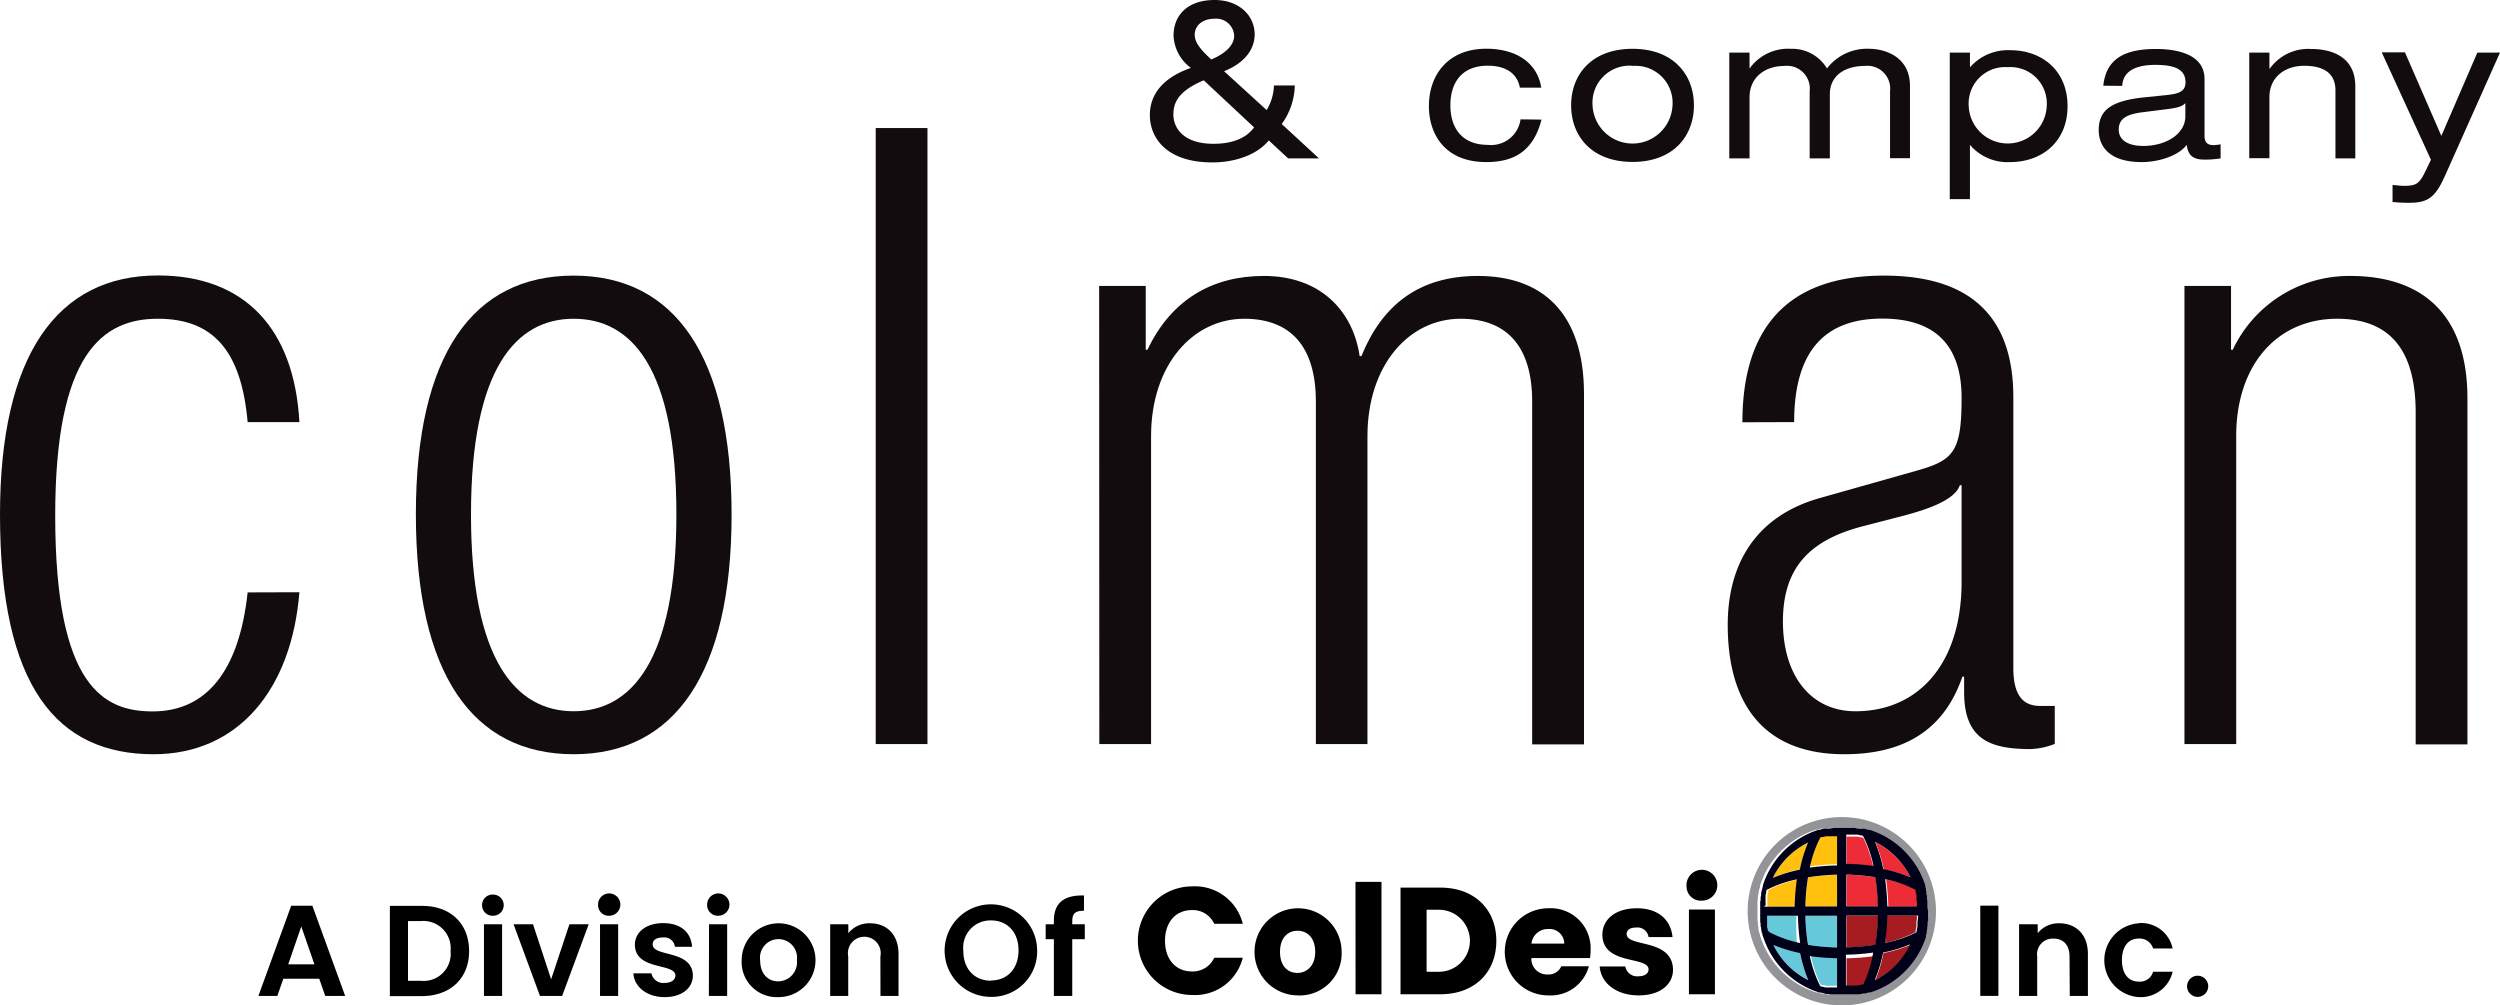 <svg id="Layer_1" data-name="Layer 1" xmlns="http://www.w3.org/2000/svg" viewBox="0 0 304.78 122.56"><defs><style>.cls-1{fill:#130c0e;}.cls-2{fill:#65c9da;}.cls-3{fill:#ed2c38;}.cls-4{fill:#ffc10e;}.cls-5{fill:#a61c20;}.cls-6{fill:#929497;}.cls-7{fill:#000018;}</style></defs><path class="cls-1" d="M48.08,90.25C47.13,102.13,40.61,110,30.3,110c-11.78,0-18.72-8.2-18.72-29.24,0-19.35,6.94-29.13,19.25-29.13,10.51,0,16.62,6.41,17.25,17.88H41.77C41,60.8,37.56,56.91,30.83,56.91s-12.52,4.2-12.52,24c0,21,6,23.87,11.89,23.87,6.41,0,10.51-4.73,11.57-14.51Z" transform="translate(-11.58 -18.05)"/><path class="cls-1" d="M81.52,51.65c12.31,0,19.25,9.78,19.25,29.13S93.83,110,81.52,110s-19.24-9.78-19.24-29.24S69.22,51.65,81.52,51.65Zm0,53.11c7,0,12.52-6.1,12.52-24S88.57,56.91,81.52,56.91,69,63,69,80.78,74.48,104.76,81.52,104.76Z" transform="translate(-11.58 -18.05)"/><path class="cls-1" d="M118.34,33.66h6.31v75.1h-6.31Z" transform="translate(-11.58 -18.05)"/><path class="cls-1" d="M145.58,52.91h5.68v7.78h.21c2.94-6.2,8-9,14.2-9,6.73,0,10.83,4.1,11.67,9.78h.21c2.52-6.21,7-9.78,14.2-9.78,7.78,0,12.94,4.41,12.94,14.41v42.7h-6.32V67c0-6.62-3-10.09-8.72-10.09-6.32,0-11.36,5.68-11.36,14.3v37.55H172V67c0-6.62-3-10.09-8.73-10.09-6.32,0-11.36,5.68-11.36,14.3v37.55h-6.31Z" transform="translate(-11.58 -18.05)"/><path class="cls-1" d="M224,69.53c0-11.47,5.47-17.88,17.25-17.88,11.57,0,15.78,6,15.78,14.83v33c0,3.16,1.05,4.63,3.26,4.63h1.79v4.63a8.8,8.8,0,0,1-2.95.63c-4.94,0-8.1-1.16-8.1-6.94v-1.89h-.21c-2.52,7.36-8.2,9.46-14.41,9.46-9.78,0-14.2-6.1-14.2-15.77,0-7.37,3.37-13.26,11.26-15.47l11.88-3.36c4.42-1.26,5.37-2.32,5.37-8.84,0-7.15-4-9.67-9.68-9.67-7.47,0-10.73,4.52-10.73,12.62Zm26.72,7.67h-.21c-.64,1.9-4.21,3-6.74,3.69l-5.26,1.36c-6.31,1.69-9.57,5-9.57,11.57s3.37,10.94,8.84,10.94c7.68,0,12.94-5.78,12.94-15.77Z" transform="translate(-11.58 -18.05)"/><path class="cls-1" d="M277.89,52.91h5.68v7.78h.21a15.69,15.69,0,0,1,14.31-9c8.52,0,14.3,4.41,14.3,14.93v42.18h-6.31V68.37c0-7.68-3.16-11.46-9.57-11.46-7.37,0-12.31,5.68-12.31,14.3v37.55h-6.31Z" transform="translate(-11.58 -18.05)"/><path class="cls-1" d="M166.26,35.17c-1.46,1.79-4.17,2.68-6.87,2.68-5.81,0-7.63-3.19-7.63-5.76,0-2.41,1.44-4.52,5-5.76a5.17,5.17,0,0,1-2.11-3.92c0-2.6,1.82-4.36,5-4.36,3,0,4.89,1.9,4.89,4.2,0,1.51-.89,3.35-3.73,4.48L166,31.47a6.18,6.18,0,0,0,.89-3h2.54a8.3,8.3,0,0,1-1.59,4.7l4.54,4.19h-3.76Zm-7.93-7.33c-3,1.27-3.7,2.63-3.7,4.17s1.11,3.57,4.89,3.57c1.9,0,3.82-.46,4.95-2Zm.92-2.54c2-.84,2.79-1.92,2.79-2.89a2.19,2.19,0,0,0-2.33-2.08c-1.73,0-2.48,1-2.48,1.94S157.9,24.06,159.25,25.3Z" transform="translate(-11.58 -18.05)"/><path class="cls-1" d="M199.51,32.63c-1,3.87-3.38,5.18-6.73,5.18-5.11,0-7-3.47-7-6.82,0-3.82,2.34-7,7-7,3.45,0,6.18,1.55,6.7,4.75h-2.61c-.3-1.67-1.63-2.68-3.92-2.68-3.15,0-4.55,2.06-4.55,4.82s1.4,4.83,4.55,4.83a3.62,3.62,0,0,0,4-3.11Z" transform="translate(-11.58 -18.05)"/><path class="cls-1" d="M210.61,24c5,0,7.48,3.18,7.48,6.89s-2.46,6.9-7.48,6.9-7.49-3.18-7.49-6.9S205.59,24,210.61,24Zm0,2.07a4.52,4.52,0,0,0-4.88,4.82,4.88,4.88,0,0,0,9.75,0A4.51,4.51,0,0,0,210.61,26.09Z" transform="translate(-11.58 -18.05)"/><path class="cls-1" d="M242,29.16a2.78,2.78,0,0,0-3.1-3.07c-2.24,0-4.24,1.05-4.24,3.47v7.8h-2.46v-8.2a2.78,2.78,0,0,0-3.1-3.07c-2.24,0-4.23,1.3-4.23,3.84v7.43h-2.47V24.46h2.47v1.95h0A5.77,5.77,0,0,1,229.93,24a4.94,4.94,0,0,1,4.38,2.39A6.17,6.17,0,0,1,239.53,24c1.31,0,4.9.62,4.9,4.55v8.79H242Z" transform="translate(-11.58 -18.05)"/><path class="cls-1" d="M249.28,24.46h2.46v1.8h0a6.16,6.16,0,0,1,4.9-2.09c3.89,0,7,2.48,7,6.82s-3.12,6.82-7,6.82a6,6,0,0,1-4.9-2.1h0v6.62h-2.46Zm7.09,1.78A4.45,4.45,0,0,0,251.59,31a4.76,4.76,0,0,0,9.51,0A4.43,4.43,0,0,0,256.37,26.24Z" transform="translate(-11.58 -18.05)"/><path class="cls-1" d="M268,28.5c.32-3.23,2.54-4.48,6.4-4.48,2.64,0,5.94.66,5.94,3.67v6.94c0,.76.34,1.11,1.1,1.11a4.71,4.71,0,0,0,.86-.1v1.72a12.29,12.29,0,0,1-1.91.15c-1.24,0-2.05-.34-2.22-1.8-1,1.33-3.4,2.1-5.49,2.1-4.28,0-5.24-2.22-5.24-3.89,0-2.37,1.4-3.57,5.54-4l2.8-.29c1.38-.15,2.24-.4,2.24-1.55,0-1.78-1.72-2.12-3.71-2.12s-3.92.57-4,2.56Zm10,2.12c-.37.42-1,.59-2.41.76l-2.78.35c-1.92.24-2.93.76-2.93,2.11s1.21,2,3,2c2.78,0,5.12-1.47,5.12-3.61Z" transform="translate(-11.58 -18.05)"/><path class="cls-1" d="M285.79,24.46h2.46v1.95h.05a5.75,5.75,0,0,1,5-2.39c3.1,0,5.42,1.33,5.42,4.55v8.79H296.3V29.07c0-1.9-1.19-3-3.82-3-2.24,0-4.23,1.3-4.23,3.84v7.43h-2.46Z" transform="translate(-11.58 -18.05)"/><path class="cls-1" d="M313.6,24.46h2.76l-6.75,15.12c-1.23,2.73-2.19,3.2-4.48,3.2-.61,0-1.23-.05-1.87-.1V40.61c.45,0,.84.1,1.43.1,1.53,0,1.9-.32,2.68-2l.57-1.18-6-13.1h2.83l4.44,10.19Z" transform="translate(-11.58 -18.05)"/><path d="M50.5,137.37H46.12l-.73,2.1H43.08l4-11h2.58l4,11H51.23ZM48.31,131l-1.59,4.61h3.19Z" transform="translate(-11.58 -18.05)"/><path d="M68.77,134c0,3.33-2.29,5.49-5.81,5.49H59.11v-11H63C66.48,128.46,68.77,130.64,68.77,134Zm-5.89,3.62A3.3,3.3,0,0,0,66.51,134a3.33,3.33,0,0,0-3.63-3.66H61.32v7.28Z" transform="translate(-11.58 -18.05)"/><path d="M70.35,128.4a1.28,1.28,0,0,1,1.35-1.29,1.29,1.29,0,1,1,0,2.58A1.28,1.28,0,0,1,70.35,128.4Zm.23,2.33h2.21v8.74H70.58Z" transform="translate(-11.58 -18.05)"/><path d="M76.56,130.73l2.21,6.71L81,130.73h2.35l-3.24,8.74H77.41l-3.22-8.74Z" transform="translate(-11.58 -18.05)"/><path d="M84.49,128.4a1.36,1.36,0,1,1,1.36,1.29A1.29,1.29,0,0,1,84.49,128.4Zm.24,2.33h2.21v8.74H84.73Z" transform="translate(-11.58 -18.05)"/><path d="M92.61,139.61c-2.19,0-3.72-1.27-3.81-2.9H91a1.46,1.46,0,0,0,1.58,1.17c.87,0,1.34-.4,1.34-.9,0-1.56-4.94-.57-4.94-3.77,0-1.45,1.3-2.62,3.46-2.62s3.39,1.15,3.51,2.89H93.86a1.3,1.3,0,0,0-1.47-1.14c-.82,0-1.24.33-1.24.84,0,1.59,4.84.6,4.9,3.8C96.05,138.48,94.74,139.61,92.61,139.61Z" transform="translate(-11.58 -18.05)"/><path d="M97.79,128.4a1.36,1.36,0,1,1,1.35,1.29A1.29,1.29,0,0,1,97.79,128.4Zm.23,2.33h2.21v8.74H98Z" transform="translate(-11.58 -18.05)"/><path d="M106.45,139.61A4.28,4.28,0,0,1,102,135.1a4.5,4.5,0,1,1,4.44,4.51Zm0-1.92a2.32,2.32,0,0,0,2.28-2.59,2.26,2.26,0,1,0-4.48,0C104.25,136.84,105.26,137.69,106.45,137.69Z" transform="translate(-11.58 -18.05)"/><path d="M118.91,134.65a2,2,0,1,0-3.92,0v4.82h-2.2v-8.74H115v1.09a3.28,3.28,0,0,1,2.64-1.21c2,0,3.48,1.32,3.48,3.74v5.12h-2.2Z" transform="translate(-11.58 -18.05)"/><path d="M132.39,139.58a5.64,5.64,0,1,1,5.63-5.64A5.53,5.53,0,0,1,132.39,139.58Zm0-2c2,0,3.36-1.43,3.36-3.67s-1.37-3.65-3.36-3.65a3.31,3.31,0,0,0-3.37,3.65C129,136.18,130.39,137.61,132.39,137.61Z" transform="translate(-11.58 -18.05)"/><path d="M140.06,132.55h-1v-1.82h1v-.44c0-2.14,1.21-3.14,3.67-3.07v1.86c-1.07,0-1.43.31-1.43,1.29v.36h1.53v1.82H142.3v6.92h-2.24Z" transform="translate(-11.58 -18.05)"/><path d="M253,128.46h2.21v11H253Z" transform="translate(-11.58 -18.05)"/><path d="M263.88,134.65c0-1.41-.77-2.17-1.94-2.17a1.9,1.9,0,0,0-2,2.17v4.82h-2.21v-8.74H260v1.09a3.24,3.24,0,0,1,2.63-1.21c2,0,3.49,1.32,3.49,3.74v5.12h-2.21Z" transform="translate(-11.58 -18.05)"/><path d="M272.33,130.59a3.9,3.9,0,0,1,4.12,3.09h-2.38a1.72,1.72,0,0,0-1.75-1.21c-1.23,0-2.05.93-2.05,2.63s.82,2.62,2.05,2.62a1.67,1.67,0,0,0,1.75-1.2h2.38a4,4,0,0,1-4.12,3.09,4.51,4.51,0,0,1,0-9Z" transform="translate(-11.58 -18.05)"/><path d="M279.44,139.58a1.29,1.29,0,1,1,1.35-1.29A1.3,1.3,0,0,1,279.44,139.58Z" transform="translate(-11.58 -18.05)"/><path d="M156.92,126.11a6,6,0,0,1,6.17,4.56h-3.48a2.86,2.86,0,0,0-2.72-1.67c-1.95,0-3.28,1.44-3.28,3.74s1.33,3.74,3.28,3.74a2.87,2.87,0,0,0,2.72-1.67h3.48a6,6,0,0,1-6.17,4.54,6.62,6.62,0,0,1,0-13.24Z" transform="translate(-11.58 -18.05)"/><path d="M169.74,139.4a5.31,5.31,0,1,1,5.4-5.31A5.12,5.12,0,0,1,169.74,139.4Zm0-2.74c1.13,0,2.18-.83,2.18-2.57s-1-2.57-2.15-2.57-2.14.81-2.14,2.57S168.59,136.66,169.74,136.66Z" transform="translate(-11.58 -18.05)"/><path d="M176.83,125.56H180v13.7h-3.16Z" transform="translate(-11.58 -18.05)"/><path d="M194,132.76c0,3.85-2.67,6.5-6.81,6.5h-4.87v-13h4.87C191.3,126.26,194,128.89,194,132.76Zm-7,3.76a3.78,3.78,0,1,0,0-7.56h-1.5v7.56Z" transform="translate(-11.58 -18.05)"/><path d="M200.34,139.4a5.31,5.31,0,0,1,0-10.62,4.87,4.87,0,0,1,5.15,5.14,7.38,7.38,0,0,1-.06.93h-7.16a1.91,1.91,0,0,0,2,2,1.68,1.68,0,0,0,1.65-1h3.36A4.81,4.81,0,0,1,200.34,139.4Zm-2.06-6.31h4a1.79,1.79,0,0,0-1.95-1.78A2,2,0,0,0,198.28,133.09Z" transform="translate(-11.58 -18.05)"/><path d="M211.35,139.4c-2.75,0-4.61-1.53-4.75-3.53h3.12a1.46,1.46,0,0,0,1.6,1.2c.81,0,1.24-.37,1.24-.83,0-1.67-5.63-.46-5.63-4.26,0-1.76,1.5-3.2,4.2-3.2s4.15,1.48,4.35,3.51h-2.92a1.36,1.36,0,0,0-1.52-1.16c-.74,0-1.15.29-1.15.79,0,1.65,5.59.49,5.65,4.34C215.54,138.05,214,139.4,211.35,139.4Z" transform="translate(-11.58 -18.05)"/><path d="M217.19,126.15a1.88,1.88,0,1,1,1.88,1.7A1.74,1.74,0,0,1,217.19,126.15Zm.29,2.78h3.17v10.33h-3.17Z" transform="translate(-11.58 -18.05)"/><path class="cls-2" d="M232,133.24a26.61,26.61,0,0,0,3.54.32v-3.87h-3.86A23.78,23.78,0,0,0,232,133.24Z" transform="translate(-11.58 -18.05)"/><path class="cls-3" d="M244.49,125a9.4,9.4,0,0,0-4.26-4.26,18.07,18.07,0,0,1,1,3.3A18,18,0,0,1,244.49,125Z" transform="translate(-11.58 -18.05)"/><path class="cls-4" d="M235.35,119.85l-.34,0-.22,0-.2,0-.22,0-.17,0c-.12,0-.25,0-.37.09l-.1,0-.2.06a14.31,14.31,0,0,0-1.28,3.67,27.07,27.07,0,0,1,3.32-.26v-3.76h-.22Z" transform="translate(-11.58 -18.05)"/><path class="cls-2" d="M233.53,138.08l.2.06.1,0c.12,0,.24.06.37.09l.18,0,.2,0,.22,0H235l.43,0h.19v-3.76a27.07,27.07,0,0,1-3.32-.26A14.31,14.31,0,0,0,233.53,138.08Z" transform="translate(-11.58 -18.05)"/><path class="cls-2" d="M227.77,133.24A9.4,9.4,0,0,0,232,137.5a17.32,17.32,0,0,1-1-3.3A18,18,0,0,1,227.77,133.24Z" transform="translate(-11.58 -18.05)"/><path class="cls-4" d="M232,120.77a9.4,9.4,0,0,0-4.26,4.26,18,18,0,0,1,3.29-1A17.32,17.32,0,0,1,232,120.77Z" transform="translate(-11.58 -18.05)"/><path class="cls-4" d="M230.86,125.25a14.64,14.64,0,0,0-3.68,1.29c0,.06,0,.12-.05.19l0,.11-.09.37,0,.14c0,.1,0,.19,0,.28l0,.14c0,.13,0,.26,0,.39a.28.28,0,0,1,0,.09c0,.11,0,.22,0,.33h3.76A27.2,27.2,0,0,1,230.86,125.25Z" transform="translate(-11.58 -18.05)"/><path class="cls-2" d="M230.59,129.69h-3.76c0,.11,0,.22,0,.33a.28.28,0,0,1,0,.09c0,.13,0,.26,0,.39l0,.14c0,.09,0,.18,0,.27l0,.15.09.37,0,.12a1.21,1.21,0,0,1,.05.18,14.64,14.64,0,0,0,3.68,1.29A27.2,27.2,0,0,1,230.59,129.69Z" transform="translate(-11.58 -18.05)"/><path class="cls-4" d="M231.71,128.58h3.86v-3.87A26.61,26.61,0,0,0,232,125,23.78,23.78,0,0,0,231.71,128.58Z" transform="translate(-11.58 -18.05)"/><path class="cls-3" d="M238.73,120.19l-.2-.06-.1,0-.37-.09-.18,0-.21,0-.2,0-.21,0-.36,0h-.21v3.76a27.23,27.23,0,0,1,3.32.26A14.31,14.31,0,0,0,238.73,120.19Z" transform="translate(-11.58 -18.05)"/><path class="cls-5" d="M241.4,133a14.7,14.7,0,0,0,3.67-1.29.84.84,0,0,0,.05-.17.93.93,0,0,0,0-.13l.09-.37c0-.05,0-.1,0-.14s0-.19,0-.28a.68.68,0,0,0,0-.14l.06-.39V130l0-.33h-3.76A29.34,29.34,0,0,1,241.4,133Z" transform="translate(-11.58 -18.05)"/><path class="cls-5" d="M240.23,137.5a9.4,9.4,0,0,0,4.26-4.26,18,18,0,0,1-3.29,1A18.07,18.07,0,0,1,240.23,137.5Z" transform="translate(-11.58 -18.05)"/><path class="cls-6" d="M236.13,117.66a11.48,11.48,0,1,0,11.47,11.48A11.49,11.49,0,0,0,236.13,117.66Zm10.41,12.11c0,.11,0,.22,0,.33s0,.11,0,.17,0,.23-.05.35l0,.2-.06.35c0,.06,0,.13,0,.2l-.06.25c0,.07,0,.14,0,.21s-.05.18-.08.28l0,.15v0h0a10.46,10.46,0,0,1-6.79,6.79h0l-.18,0-.26.07-.21.06-.25,0-.2.05-.36.06-.17,0-.37,0h-.17l-.33,0H235.5l-.33,0H235l-.37,0-.17,0-.36-.06-.2,0-.26-.06-.2-.06-.28-.07-.16,0h0a10.5,10.5,0,0,1-6.8-6.79h0v0l-.05-.14c0-.1,0-.2-.08-.3s0-.13-.05-.19l-.06-.27a1.29,1.29,0,0,1,0-.19c0-.12-.05-.24-.07-.36a1.1,1.1,0,0,1,0-.18c0-.12,0-.24-.05-.37s0-.11,0-.16,0-.22,0-.33a.81.81,0,0,1,0-.16c0-.16,0-.31,0-.47s0-.32,0-.48a.86.86,0,0,1,0-.16c0-.11,0-.22,0-.33s0-.11,0-.16,0-.25.05-.38a.88.88,0,0,1,0-.16c0-.12,0-.25.07-.37a1.29,1.29,0,0,1,0-.19l.06-.27c0-.06,0-.13.05-.19l.09-.31,0-.13v0h0a10.47,10.47,0,0,1,6.78-6.79h0l.13,0,.3-.08.21-.06.22,0,.25,0,.15,0,.61-.09H235l.32,0h.12l.33,0h.82l.33,0H237l.33,0h.06c.21,0,.42.06.64.1l.12,0,.26,0,.21,0,.22.06.29.08.14,0h0a10.46,10.46,0,0,1,6.79,6.79h0v0l0,.15c0,.09.05.19.08.29s0,.13,0,.2l.06.25c0,.07,0,.14,0,.2s0,.24.06.36l0,.18c0,.12,0,.24.05.37s0,.11,0,.16,0,.22,0,.33,0,.11,0,.16,0,.32,0,.48,0,.31,0,.47S246.54,129.72,246.54,129.77Z" transform="translate(-11.58 -18.05)"/><path class="cls-3" d="M245.4,128.16l-.06-.39a.68.68,0,0,0,0-.14,2.74,2.74,0,0,0,0-.28s0-.09,0-.14l-.09-.37,0-.12-.06-.18a14.7,14.7,0,0,0-3.67-1.29,29.34,29.34,0,0,1,.27,3.33h3.76l0-.33Z" transform="translate(-11.58 -18.05)"/><path class="cls-3" d="M240.23,125a26.61,26.61,0,0,0-3.54-.32v3.87h3.86A26.76,26.76,0,0,0,240.23,125Z" transform="translate(-11.58 -18.05)"/><path class="cls-5" d="M236.69,138.43h.19l.43,0h.15l.22,0,.19,0,.19,0,.36-.08.12,0,.19-.06a14.31,14.31,0,0,0,1.28-3.67,27.23,27.23,0,0,1-3.32.26Z" transform="translate(-11.58 -18.05)"/><path class="cls-5" d="M240.55,129.69h-3.86v3.87a26.61,26.61,0,0,0,3.54-.32A26.76,26.76,0,0,0,240.55,129.69Z" transform="translate(-11.58 -18.05)"/><path class="cls-7" d="M246.55,128.66s0-.11,0-.16,0-.22,0-.33,0-.11,0-.16,0-.25-.05-.37l0-.18c0-.12,0-.24-.06-.36s0-.13,0-.2l-.06-.25c0-.07,0-.14,0-.2s-.06-.2-.08-.29l0-.15v0h0a10.46,10.46,0,0,0-6.79-6.79h0l-.14,0-.29-.08-.22-.06-.21,0-.26,0-.12,0c-.22,0-.43-.08-.64-.1h-.06l-.33,0h-.11l-.33,0h-.82l-.33,0h-.12l-.32,0h-.07l-.61.09-.15,0-.25,0-.22,0-.21.06-.3.08-.13,0h0a10.47,10.47,0,0,0-6.78,6.79h0v0l0,.13-.09.31c0,.06,0,.13-.05.19l-.06.27a1.29,1.29,0,0,0,0,.19c0,.12-.05.25-.07.37a.88.88,0,0,0,0,.16c0,.13,0,.25-.05.38s0,.11,0,.16,0,.22,0,.33a.86.86,0,0,0,0,.16c0,.16,0,.32,0,.48s0,.31,0,.47a.81.81,0,0,0,0,.16c0,.11,0,.22,0,.33s0,.11,0,.16,0,.25.05.37a1.1,1.1,0,0,0,0,.18c0,.12,0,.24.07.36a1.29,1.29,0,0,0,0,.19l.06.27c0,.06,0,.13.05.19s0,.2.08.3l.05.14v0h0a10.5,10.5,0,0,0,6.8,6.79h0l.16,0,.28.07.2.06.26.06.2,0,.36.06.17,0,.37,0h.17l.33,0h1.26l.33,0h.17l.37,0,.17,0,.36-.06.2-.05.25,0,.21-.06.26-.07.18,0h0a10.46,10.46,0,0,0,6.79-6.79h0v0l0-.15c0-.1.05-.19.08-.28s0-.14,0-.21l.06-.25c0-.07,0-.14,0-.2l.06-.35,0-.2c0-.12,0-.23.05-.35s0-.12,0-.17,0-.22,0-.33,0-.1,0-.16,0-.31,0-.47S246.56,128.82,246.55,128.66ZM232,120.77a17.32,17.32,0,0,0-1,3.3,18,18,0,0,0-3.29,1A9.4,9.4,0,0,1,232,120.77Zm-5.18,7.48a.28.28,0,0,0,0-.09c0-.13,0-.26,0-.39l0-.14c0-.09,0-.18,0-.28l0-.14.09-.37,0-.11c0-.07,0-.13.05-.19a14.64,14.64,0,0,1,3.68-1.29,27.2,27.2,0,0,0-.27,3.33h-3.76C226.84,128.47,226.84,128.36,226.85,128.25Zm.28,3.3,0-.12-.09-.37,0-.15c0-.09,0-.18,0-.27l0-.14c0-.13,0-.26,0-.39a.28.28,0,0,0,0-.09c0-.11,0-.22,0-.33h3.76a27.2,27.2,0,0,0,.27,3.33,14.64,14.64,0,0,1-3.68-1.29A1.21,1.21,0,0,0,227.13,131.55Zm.64,1.69a18,18,0,0,0,3.29,1,17.32,17.32,0,0,0,1,3.3A9.4,9.4,0,0,1,227.77,133.24Zm7.8,5.19h-.19l-.43,0h-.15l-.22,0-.2,0-.18,0c-.13,0-.25-.05-.37-.09l-.1,0-.2-.06a14.31,14.31,0,0,1-1.28-3.67,27.07,27.07,0,0,0,3.32.26Zm0-4.87a26.61,26.61,0,0,1-3.54-.32,23.78,23.78,0,0,1-.32-3.55h3.86Zm0-5h-3.86A23.78,23.78,0,0,1,232,125a26.61,26.61,0,0,1,3.54-.32Zm0-5a27.07,27.07,0,0,0-3.32.26,14.31,14.31,0,0,1,1.28-3.67l.2-.06.1,0c.12,0,.25-.06.37-.09l.17,0,.22,0,.2,0,.22,0,.34,0h.22Zm8.92,1.43a18,18,0,0,0-3.29-1,18.07,18.07,0,0,0-1-3.3A9.4,9.4,0,0,1,244.49,125Zm-7.8-5.19h.21l.36,0,.21,0,.2,0,.21,0,.18,0,.37.09.1,0,.2.06a14.31,14.31,0,0,1,1.28,3.67,27.23,27.23,0,0,0-3.32-.26Zm0,4.87a26.61,26.61,0,0,1,3.54.32,26.76,26.76,0,0,1,.32,3.55h-3.86Zm0,5h3.86a26.76,26.76,0,0,1-.32,3.55,26.61,26.61,0,0,1-3.54.32Zm2,8.39-.19.06-.12,0-.36.08-.19,0-.19,0-.22,0h-.15l-.43,0h-.19v-3.76a27.23,27.23,0,0,0,3.32-.26A14.31,14.31,0,0,1,238.73,138.08Zm1.5-.58a18.07,18.07,0,0,0,1-3.3,18,18,0,0,0,3.29-1A9.4,9.4,0,0,1,240.23,137.5ZM245.4,130v.09l-.06.39a.68.68,0,0,1,0,.14c0,.09,0,.18,0,.28s0,.09,0,.14l-.09.37a.93.93,0,0,1,0,.13.84.84,0,0,1-.05.17A14.7,14.7,0,0,1,241.4,133a29.34,29.34,0,0,0,.27-3.33h3.76Zm-3.73-1.44a29.34,29.34,0,0,0-.27-3.33,14.7,14.7,0,0,1,3.67,1.29l.06.18,0,.12.09.37c0,.05,0,.1,0,.14a2.74,2.74,0,0,1,0,.28.68.68,0,0,1,0,.14l.06.39v.09l0,.33Z" transform="translate(-11.58 -18.05)"/></svg>